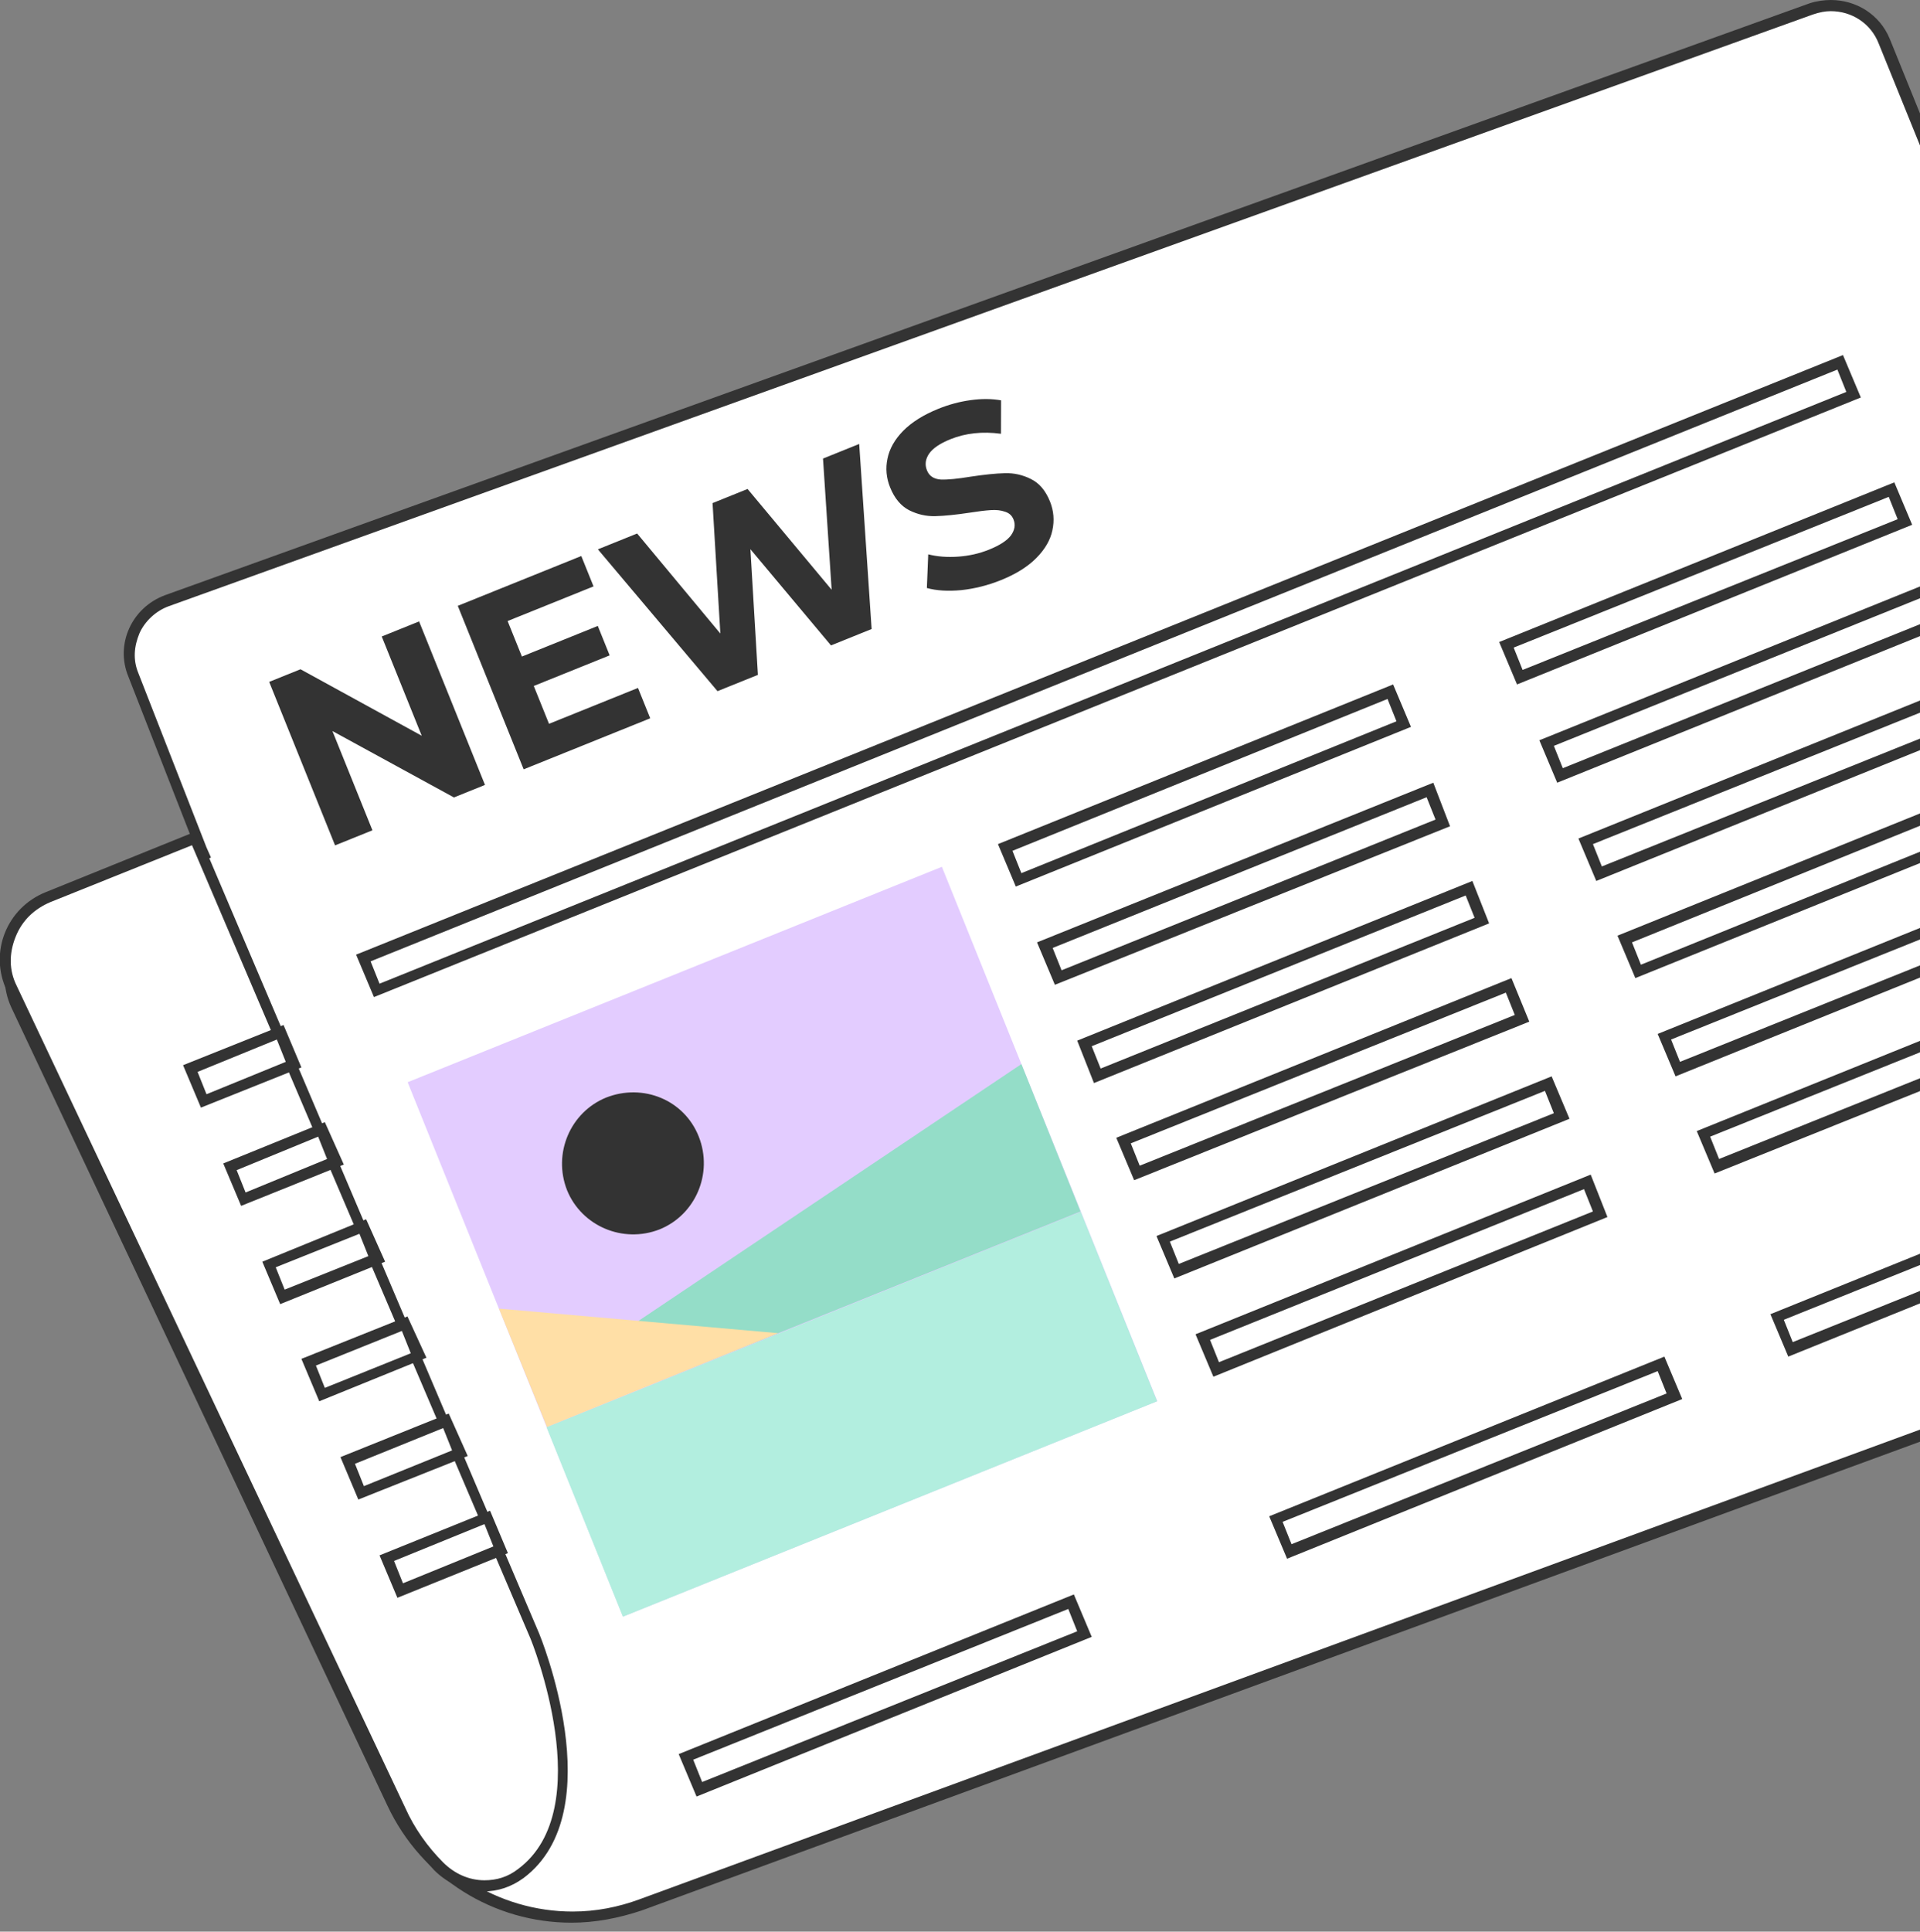 <svg viewBox="0 0 172 173" fill="none" xmlns="http://www.w3.org/2000/svg">
<rect x="0" y="0" width="172" height="173" fill="#808080" stroke="none"/>
<g clip-path="url(#clip0)">
<path d="M51.4 171.7C44.5 171.7 38.2 167.7 35.3 161.5L1.5 90C0.8 88.5 0.8 86.9 1.3 85.4C1.9 83.9 3 82.7 4.6 82.1L18.3 76.6L12 60.6C11.5 59.3 11.5 57.9 12.1 56.6C12.7 55.3 13.7 54.4 15 53.9L162.3 0.9C162.9 0.7 163.4 0.6 164 0.6C166.1 0.6 167.9 1.9 168.7 3.8L207.6 99.8C209.1 103.4 209 107.4 207.4 111C205.8 114.6 202.9 117.3 199.2 118.6L57.5 170.6C55.5 171.3 53.4 171.7 51.4 171.7Z" fill="white"/>
<path d="M164 1C165.9 1 167.6 2.1 168.3 3.9L207.2 99.9C208.6 103.4 208.6 107.2 207 110.7C205.4 114.2 202.7 116.8 199.1 118.1L57.3 170.1C55.4 170.8 53.4 171.2 51.3 171.2C44.6 171.2 38.5 167.3 35.7 161.3L2 89.8C1.4 88.5 1.3 87 1.9 85.6C2.4 84.2 3.5 83.2 4.9 82.6L18 77.2L18.9 76.8L18.5 75.9L12.4 60.3C11.9 59.1 12 57.9 12.5 56.7C13 55.6 14 54.7 15.1 54.3L162.4 1.3C163 1.1 163.5 1 164 1ZM164 0C163.4 0 162.7 0.1 162.1 0.3L14.8 53.3C11.8 54.4 10.3 57.7 11.5 60.6L17.6 76.2L4.4 81.6C1 83 -0.5 86.9 1 90.2L34.7 161.7C37.8 168.3 44.3 172.2 51.2 172.2C53.3 172.2 55.4 171.8 57.5 171.1L199.6 119C207.5 116.1 211.4 107.3 208.2 99.5L169.3 3.5C168.4 1.3 166.3 0 164 0Z" fill="#333333"/>
<path d="M43.4 168.9C41.9 168.9 40.5 168.3 39.4 167.2C38 165.7 36.8 164 35.9 162.2L1.1 88.5C0.4 87 0.3 85.3 0.9 83.7C1.5 82.1 2.7 80.9 4.3 80.3L17.5 75L48 146.4C48.1 146.5 54.3 162 46.7 167.7C45.7 168.5 44.5 168.9 43.4 168.9Z" fill="white"/>
<path d="M17.2 75.7L47.5 146.7C47.6 146.9 53.7 162 46.4 167.4C45.5 168.1 44.5 168.4 43.4 168.4C42 168.4 40.7 167.8 39.7 166.8C38.3 165.4 37.1 163.7 36.3 161.9L1.5 88.3C0.8 86.9 0.8 85.4 1.4 83.9C2 82.4 3.1 81.4 4.5 80.8L17.2 75.7ZM17.7 74.4L4.1 79.9C0.6 81.3 -1 85.3 0.6 88.7L35.3 162.3C36.2 164.3 37.5 166 38.9 167.5C40.1 168.7 41.7 169.4 43.3 169.4C44.6 169.4 45.8 169 46.9 168.2C54.9 162.2 48.3 146.3 48.3 146.3L17.7 74.4Z" fill="#333333"/>
<path d="M84.378 77.631L36.519 96.925L55.813 144.784L103.672 125.49L84.378 77.631Z" fill="#E3CCFF"/>
<path d="M96.818 108.528L48.959 127.821L55.801 144.794L103.66 125.501L96.818 108.528Z" fill="#B2EEDF"/>
<path d="M57.2 118.3L91.5 95.3L96.8 108.5L59.3 123.6L57.2 118.3Z" fill="#94DDC8"/>
<path d="M69.7 119.4L44.7 117.2L49 127.8L69.7 119.4Z" fill="#FFDFA6"/>
<path d="M62.6 101.8C63.9 105.1 62.3 108.8 59.1 110.1C55.8 111.4 52.1 109.8 50.8 106.6C49.5 103.3 51.1 99.6 54.3 98.3C57.6 97 61.3 98.5 62.6 101.8Z" fill="#333333"/>
<path d="M124.555 61.962L90.052 75.871L91.212 78.746L125.714 64.837L124.555 61.962Z" fill="white"/>
<path d="M124.3 62.6L125.1 64.6L91.5 78.2L90.7 76.2L124.3 62.6ZM124.8 61.3L89.4 75.6L91 79.4L126.4 65.1L124.8 61.3Z" fill="#333333"/>
<path d="M128.069 70.776L93.566 84.686L94.725 87.561L129.228 73.652L128.069 70.776Z" fill="white"/>
<path d="M127.8 71.4L128.6 73.4L95.1 86.9L94.3 84.9L127.8 71.4ZM128.4 70.1L92.9 84.4L94.5 88.2L129.9 74L128.4 70.1Z" fill="#333333"/>
<path d="M131.675 79.551L97.172 93.46L98.331 96.335L132.834 82.426L131.675 79.551Z" fill="white"/>
<path d="M131.3 80.2L132.1 82.2L98.6 95.7L97.8 93.7L131.3 80.2ZM131.9 78.9L96.5 93.2L98 97L133.4 82.7L131.9 78.9Z" fill="#333333"/>
<path d="M135.152 88.269L100.649 102.178L101.808 105.054L136.311 91.145L135.152 88.269Z" fill="white"/>
<path d="M134.9 88.9L135.7 90.9L102.1 104.4L101.3 102.4L134.9 88.9ZM135.4 87.6L100 101.9L101.6 105.7L137 91.5L135.4 87.6Z" fill="#333333"/>
<path d="M138.678 97.073L104.175 110.982L105.334 113.858L139.837 99.949L138.678 97.073Z" fill="white"/>
<path d="M138.4 97.7L139.2 99.7L105.6 113.2L104.8 111.2L138.4 97.7ZM139 96.4L103.6 110.7L105.2 114.5L140.6 100.2L139 96.4Z" fill="#333333"/>
<path d="M142.249 105.75L107.746 119.659L108.905 122.534L143.408 108.625L142.249 105.75Z" fill="white"/>
<path d="M141.9 106.5L142.7 108.5L109.2 122L108.4 120L141.9 106.5ZM142.5 105.2L107.1 119.5L108.7 123.3L144 109L142.5 105.2Z" fill="#333333"/>
<path d="M169.46 43.869L134.957 57.778L136.116 60.653L170.619 46.744L169.46 43.869Z" fill="white"/>
<path d="M169.2 44.5L170 46.5L136.4 60L135.6 58L169.2 44.5ZM169.7 43.2L134.3 57.5L135.9 61.3L171.3 47L169.7 43.2Z" fill="#333333"/>
<path d="M172.974 52.681L138.471 66.59L139.63 69.465L174.133 55.556L172.974 52.681Z" fill="white"/>
<path d="M172.7 53.3L173.5 55.3L140 68.8L139.2 66.8L172.7 53.3ZM173.3 52L137.9 66.3L139.5 70.1L174.9 55.8L173.3 52Z" fill="#333333"/>
<path d="M176.581 61.454L142.078 75.364L143.237 78.239L177.74 64.33L176.581 61.454Z" fill="white"/>
<path d="M176.3 62.1L177.1 64.1L143.5 77.6L142.7 75.6L176.3 62.1ZM176.8 60.8L141.4 75.1L143 78.9L178.4 64.6L176.8 60.8Z" fill="#333333"/>
<path d="M180.057 70.173L145.554 84.082L146.713 86.957L181.216 73.048L180.057 70.173Z" fill="white"/>
<path d="M179.8 70.8L180.6 72.8L147 86.4L146.2 84.4L179.8 70.8ZM180.3 69.5L144.9 83.8L146.5 87.6L181.9 73.3L180.3 69.5Z" fill="#333333"/>
<path d="M183.584 78.977L149.081 92.886L150.24 95.761L184.743 81.852L183.584 78.977Z" fill="white"/>
<path d="M183.3 79.6L184.1 81.6L150.5 95.1L149.7 93.1L183.3 79.6ZM183.9 78.3L148.5 92.6L150.1 96.4L185.5 82.1L183.9 78.3Z" fill="#333333"/>
<path d="M187.153 87.658L152.65 101.567L153.809 104.442L188.312 90.533L187.153 87.658Z" fill="white"/>
<path d="M186.8 88.3L187.6 90.3L154 103.8L153.2 101.8L186.8 88.3ZM187.4 87L152 101.3L153.6 105.1L189 90.9L187.4 87Z" fill="#333333"/>
<path d="M148.857 122.154L114.354 136.063L115.513 138.938L150.016 125.029L148.857 122.154Z" fill="white"/>
<path d="M148.5 122.8L149.3 124.8L115.7 138.3L114.9 136.3L148.5 122.8ZM149.1 121.5L113.7 135.8L115.3 139.6L150.7 125.3L149.1 121.5Z" fill="#333333"/>
<path d="M95.949 143.463L61.446 157.373L62.605 160.248L97.108 146.339L95.949 143.463Z" fill="white"/>
<path d="M95.7 144.1L96.5 146.1L62.9 159.6L62.1 157.6L95.7 144.1ZM96.2 142.8L60.8 157.1L62.4 160.9L97.8 146.6L96.2 142.8Z" fill="#333333"/>
<path d="M164.838 32.465L32.576 85.783L33.736 88.658L165.997 35.34L164.838 32.465Z" fill="white"/>
<path d="M164.6 33.1L165.4 35.1L34 88.1L33.2 86.1L164.6 33.1ZM165.1 31.8L31.9 85.5L33.5 89.3L166.7 35.6L165.1 31.8Z" fill="#333333"/>
<path d="M193.762 104.058L159.259 117.967L160.418 120.842L194.921 106.933L193.762 104.058Z" fill="white"/>
<path d="M193.4 104.7L194.2 106.7L160.6 120.2L159.8 118.2L193.4 104.7ZM194 103.4L158.6 117.7L160.2 121.5L195.6 107.2L194 103.4Z" fill="#333333"/>
<path d="M37.544 55.656L43.447 70.299L40.665 71.42L29.78 65.473L33.364 74.363L30.017 75.713L24.114 61.07L26.918 59.94L37.781 65.895L34.197 57.005L37.544 55.656ZM57.153 61.612L58.249 64.332L46.911 68.902L41.009 54.259L52.074 49.798L53.171 52.518L45.473 55.621L46.755 58.801L53.553 56.06L54.615 58.696L47.817 61.436L49.183 64.825L57.153 61.612ZM76.97 39.762L78.083 56.336L74.443 57.804L67.224 49.187L67.895 60.443L64.276 61.902L53.562 49.199L57.077 47.782L64.531 56.741L63.833 45.058L66.971 43.793L74.501 52.819L73.728 41.069L76.97 39.762ZM89.677 51.954C88.52 52.421 87.335 52.72 86.124 52.852C84.921 52.964 83.89 52.901 83.032 52.663L83.154 49.647C83.967 49.854 84.862 49.923 85.839 49.853C86.816 49.784 87.737 49.575 88.602 49.226C89.564 48.838 90.219 48.412 90.567 47.948C90.909 47.469 90.984 46.993 90.793 46.519C90.653 46.17 90.398 45.941 90.029 45.83C89.669 45.7 89.244 45.652 88.756 45.687C88.281 45.716 87.647 45.793 86.855 45.918C85.632 46.103 84.612 46.206 83.794 46.228C82.976 46.25 82.191 46.072 81.439 45.694C80.701 45.311 80.135 44.631 79.741 43.655C79.398 42.804 79.319 41.944 79.504 41.075C79.683 40.193 80.151 39.363 80.909 38.588C81.68 37.807 82.735 37.146 84.074 36.607C85.008 36.23 85.967 35.973 86.949 35.837C87.932 35.7 88.842 35.706 89.68 35.855L89.671 38.849C88.009 38.627 86.502 38.789 85.149 39.335C84.201 39.717 83.558 40.154 83.222 40.647C82.899 41.133 82.839 41.628 83.042 42.13C83.244 42.632 83.654 42.904 84.271 42.947C84.897 42.971 85.794 42.884 86.963 42.689C88.186 42.504 89.206 42.401 90.024 42.379C90.842 42.357 91.618 42.531 92.35 42.9C93.097 43.264 93.666 43.934 94.06 44.91C94.397 45.747 94.469 46.609 94.276 47.498C94.092 48.367 93.614 49.192 92.842 49.973C92.071 50.754 91.016 51.414 89.677 51.954Z" fill="#333333"/>
<path d="M27.6 122L36.2 118.5L37.5 121.4L28.8 124.9L27.6 122Z" fill="white"/>
<path d="M36 119.2L36.8 121.2L29.1 124.3L28.3 122.3L36 119.2ZM36.5 117.9L27 121.7L28.6 125.5L38.2 121.6L36.5 117.9Z" fill="#333333"/>
<path d="M31.2 130.7L39.9 127.2L41.2 130.1L32.3 133.7L31.2 130.7Z" fill="white"/>
<path d="M39.7 127.9L40.5 129.9L32.6 133.1L31.8 131.1L39.7 127.9ZM40.2 126.6L30.5 130.5L32.1 134.3L41.9 130.4L40.2 126.6Z" fill="#333333"/>
<path d="M24.1 113.2L32.5 109.8L33.8 112.7L25.3 116.2L24.1 113.2Z" fill="white"/>
<path d="M32.2 110.5L33 112.5L25.5 115.5L24.7 113.5L32.2 110.5ZM32.8 109.2L23.5 113L25.1 116.8L34.5 113L32.8 109.2Z" fill="#333333"/>
<path d="M17 95.7L25.1 92.5L26.3 95.3L18.2 98.6L17 95.7Z" fill="white"/>
<path d="M24.8 93.1L25.6 95.1L18.5 98L17.7 96L24.8 93.1ZM25.4 91.8L16.4 95.4L18 99.2L27 95.6L25.4 91.8Z" fill="#333333"/>
<path d="M34.7 139.5L43.6 135.9L44.9 138.8L35.9 142.4L34.7 139.5Z" fill="white"/>
<path d="M43.4 136.5L44.2 138.5L36.1 141.8L35.3 139.8L43.4 136.5ZM43.9 135.3L34 139.3L35.6 143.1L45.5 139.1L43.9 135.3Z" fill="#333333"/>
<path d="M20.6 104.5L28.8 101.1L30 104L21.8 107.4L20.6 104.5Z" fill="white"/>
<path d="M28.5 101.8L29.3 103.8L22 106.8L21.2 104.8L28.5 101.8ZM29.1 100.5L20 104.2L21.6 108L30.8 104.3L29.1 100.5Z" fill="#333333"/>
</g>
<defs>
<clipPath id="clip0">
<rect width="209.3" height="172.2" fill="white"/>
</clipPath>
</defs>
</svg>
